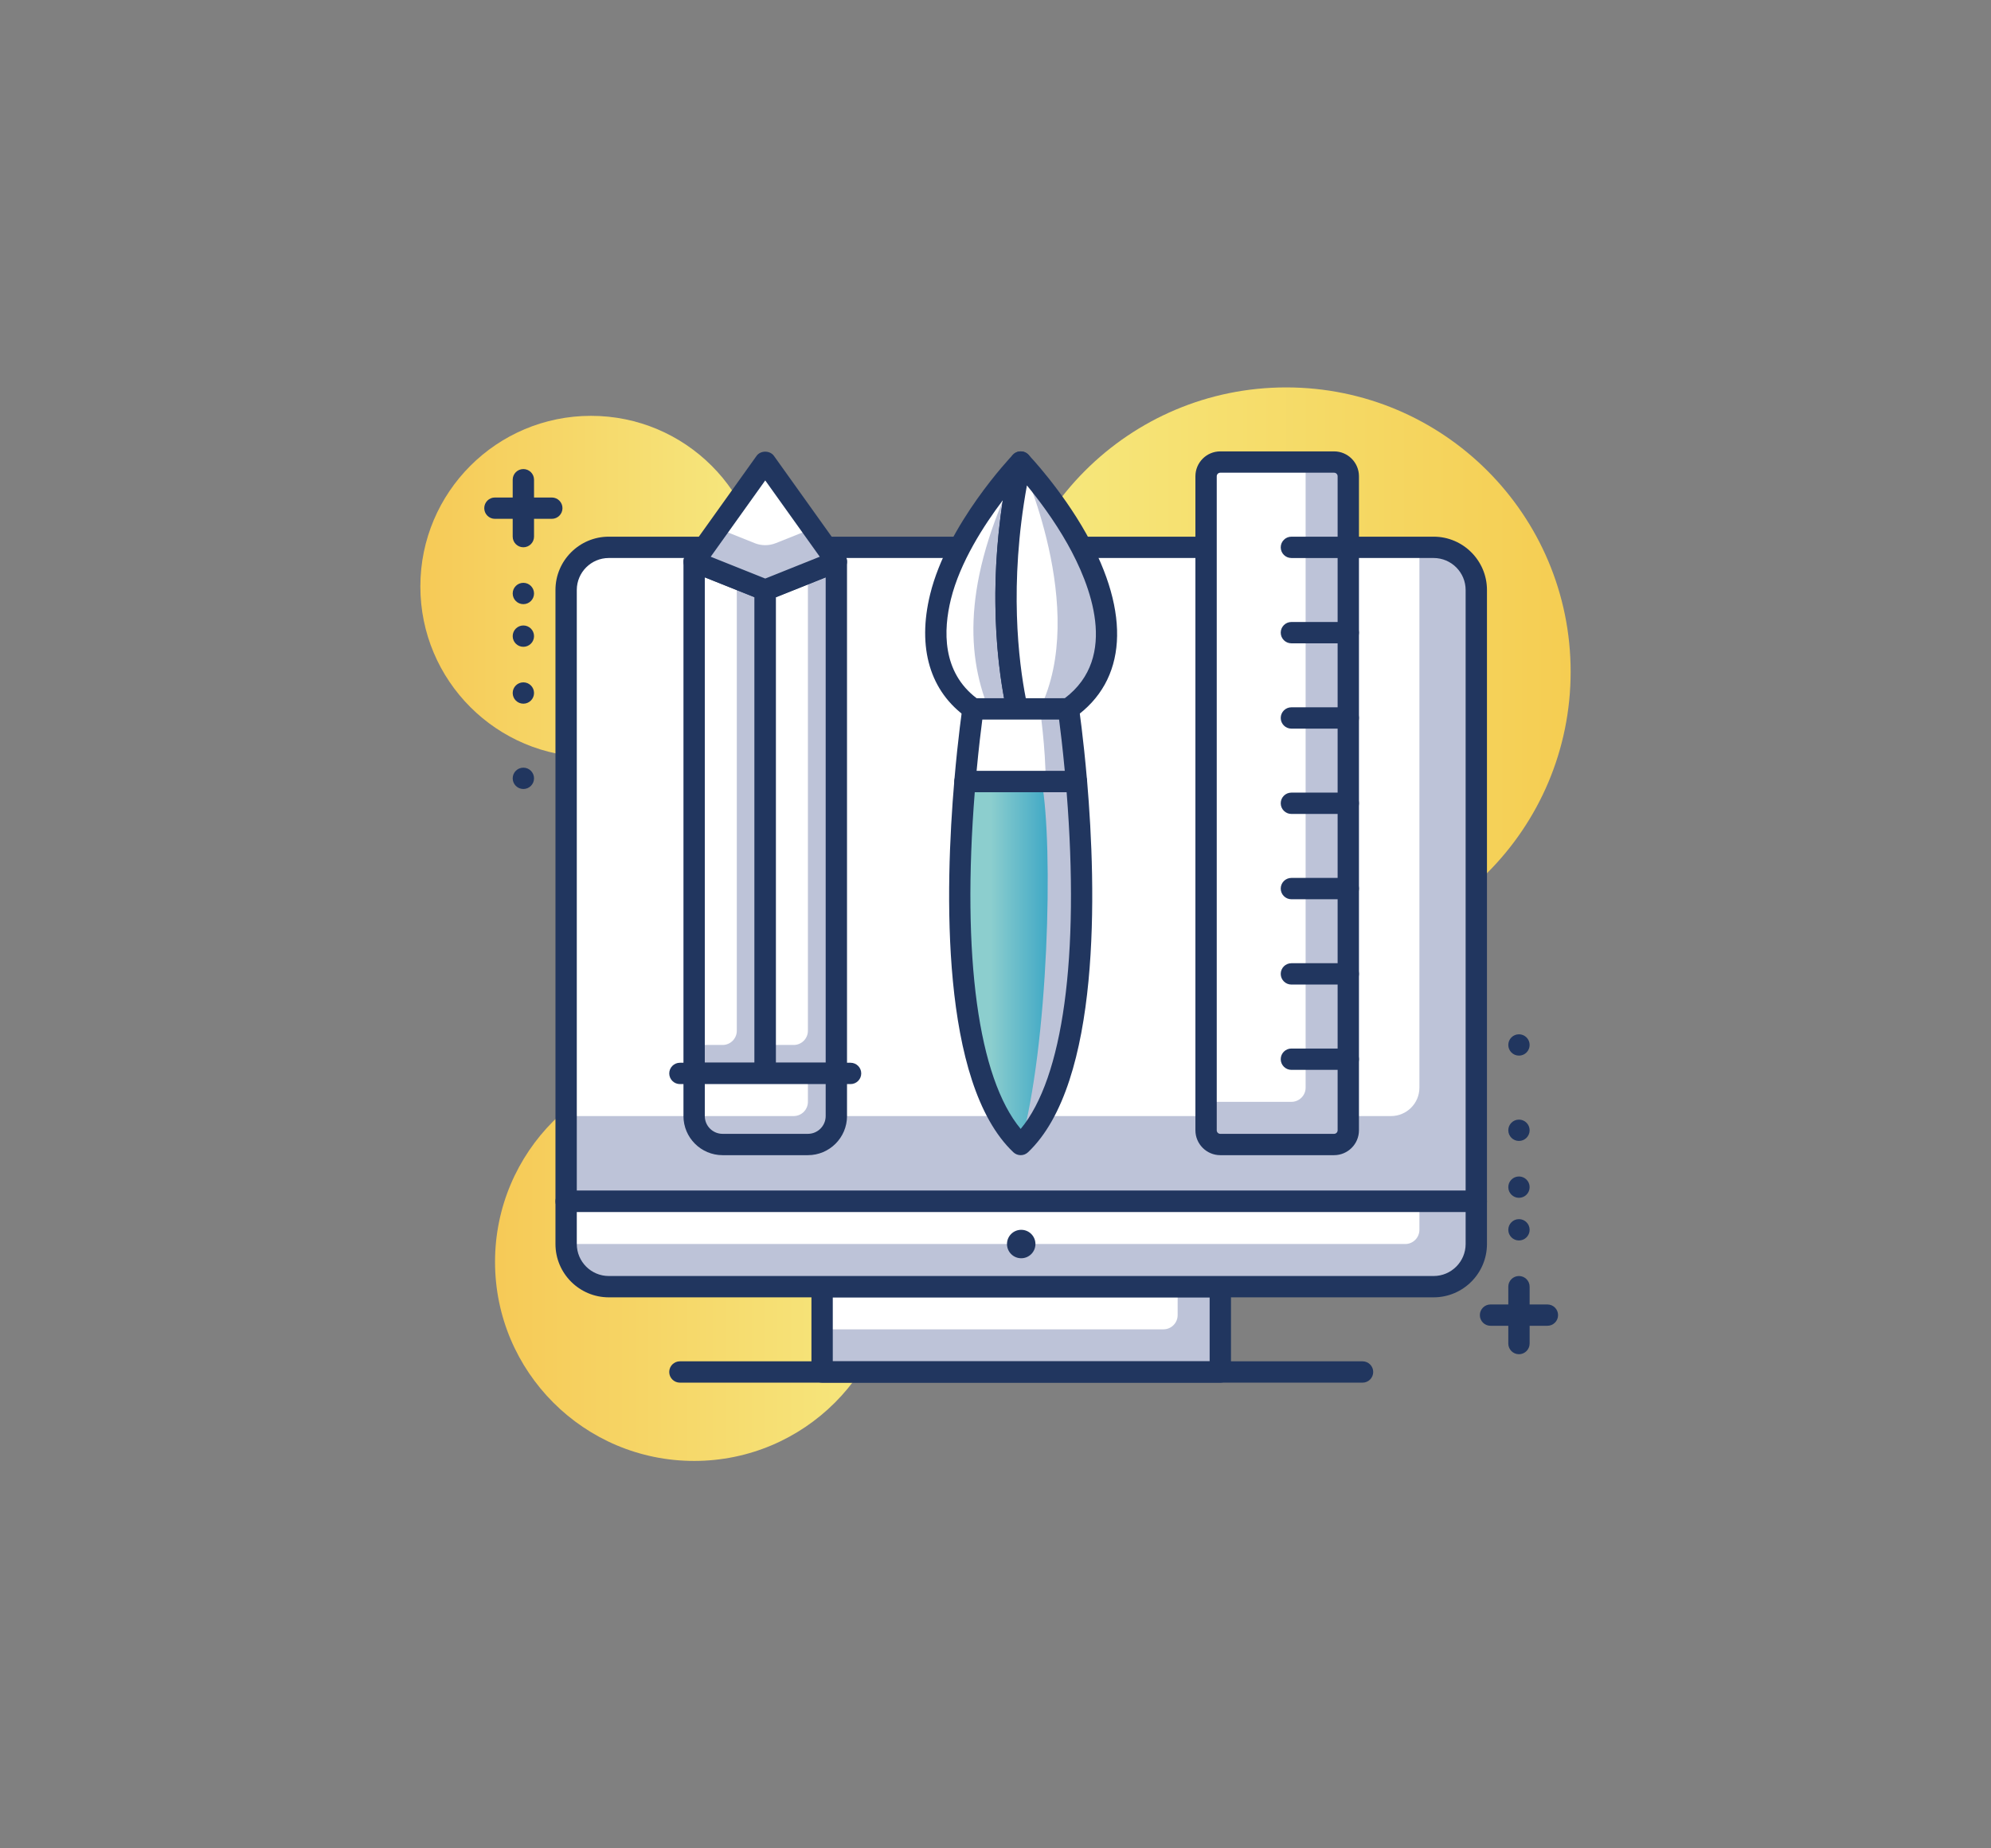 <?xml version="1.0" encoding="utf-8"?>
<!-- Generator: Adobe Illustrator 16.0.0, SVG Export Plug-In . SVG Version: 6.00 Build 0)  -->
<!DOCTYPE svg PUBLIC "-//W3C//DTD SVG 1.1//EN" "http://www.w3.org/Graphics/SVG/1.1/DTD/svg11.dtd">
<svg version="1.1" id="layer_1" xmlns="http://www.w3.org/2000/svg" xmlns:xlink="http://www.w3.org/1999/xlink" x="0px" y="0px"
	 width="140px" height="130px" viewBox="0 0 140 130" enable-background="new 0 0 140 130" xml:space="preserve">
<rect x="0" y="0" width="140" height="130" fill="#808080" stroke="none"/>
<g>
	<g>
		<linearGradient id="SVGID_1_" gradientUnits="userSpaceOnUse" x1="34.809" y1="88.752" x2="62.809" y2="88.752">
			<stop  offset="0.011" style="stop-color:#F6CA57"/>
			<stop  offset="0.953" style="stop-color:#F6E77E"/>
		</linearGradient>
		<circle fill="url(#SVGID_1_)" cx="48.809" cy="88.752" r="14"/>
	</g>
	<g>
		<linearGradient id="SVGID_2_" gradientUnits="userSpaceOnUse" x1="29.558" y1="41.247" x2="53.558" y2="41.247">
			<stop  offset="0.011" style="stop-color:#F6CA57"/>
			<stop  offset="0.953" style="stop-color:#F6E77E"/>
		</linearGradient>
		<circle fill="url(#SVGID_2_)" cx="41.558" cy="41.247" r="12"/>
	</g>
	<g>
		<linearGradient id="SVGID_3_" gradientUnits="userSpaceOnUse" x1="70.442" y1="47.248" x2="110.442" y2="47.248">
			<stop  offset="0" style="stop-color:#F6EA80"/>
			<stop  offset="1" style="stop-color:#F5CD52"/>
		</linearGradient>
		<circle fill="url(#SVGID_3_)" cx="90.442" cy="47.248" r="20"/>
	</g>
	<g>
		<path fill="#BDC3D8" d="M103.808,84.497h-64V41.496c0-1.656,1.343-3,3-3h58c1.657,0,3,1.344,3,3V84.497z"/>
	</g>
	<g>
		<path fill="#FFFFFF" d="M97.808,78.497h-58v-37c0-1.657,1.343-3,3-3h57v38C99.808,77.602,98.913,78.497,97.808,78.497z"/>
	</g>
	<g>
		<path fill="#21365F" d="M103.808,85.247h-64c-0.414,0-0.75-0.336-0.75-0.75V41.496c0-2.067,1.683-3.75,3.75-3.75h58
			c2.067,0,3.75,1.683,3.75,3.75v43.001C104.558,84.911,104.222,85.247,103.808,85.247z M40.558,83.747h62.5V41.496
			c0-1.24-1.01-2.25-2.25-2.25h-58c-1.24,0-2.25,1.01-2.25,2.25V83.747z"/>
	</g>
	<g>
		<rect x="57.808" y="90.496" fill="#BDC3D8" width="28" height="6"/>
	</g>
	<g>
		<path fill="#FFFFFF" d="M82.808,90.496h-25v3h24c0.552,0,1-0.447,1-1V90.496z"/>
	</g>
	<g>
		<path fill="#21365F" d="M85.808,97.246h-28c-0.414,0-0.75-0.336-0.75-0.75v-6c0-0.414,0.336-0.75,0.75-0.75h28
			c0.414,0,0.75,0.336,0.75,0.75v6C86.558,96.91,86.222,97.246,85.808,97.246z M58.558,95.746h26.5v-4.5h-26.5V95.746z"/>
	</g>
	<g>
		<path fill="#BDC3D8" d="M100.808,90.496h-58c-1.657,0-3-1.343-3-3v-3h64v3C103.808,89.153,102.465,90.496,100.808,90.496z"/>
	</g>
	<g>
		<path fill="#FFFFFF" d="M98.808,87.496h-59v-3h60v2C99.808,87.049,99.361,87.496,98.808,87.496z"/>
	</g>
	<g>
		<path fill="#21365F" d="M100.808,91.246h-58c-2.067,0-3.75-1.682-3.75-3.75v-3c0-0.414,0.336-0.75,0.75-0.75h64
			c0.414,0,0.75,0.336,0.75,0.75v3C104.558,89.564,102.875,91.246,100.808,91.246z M40.558,85.246v2.25c0,1.241,1.01,2.25,2.25,2.25
			h58c1.24,0,2.25-1.009,2.25-2.25v-2.25H40.558z"/>
	</g>
	<g>
		<path fill="#21365F" d="M95.809,97.246H47.808c-0.414,0-0.75-0.336-0.75-0.75s0.336-0.75,0.75-0.75h48.001
			c0.414,0,0.75,0.336,0.75,0.75S96.223,97.246,95.809,97.246z"/>
	</g>
	<g>
		<circle fill="#21365F" cx="71.808" cy="87.497" r="1"/>
	</g>
	<g>
		<path fill="#FFFFFF" d="M71.772,32.497c0,0-4.46,4.678-5.638,9.475c-0.663,2.7-0.505,5.925,2.292,7.888
			c0.591,0.021,1.831,0.021,3.097,0.016C70.994,47.482,69.941,40.957,71.772,32.497z"/>
	</g>
	<g>
		<path fill="#BDC3D8" d="M71.772,32.497c-3.982,7.901-3.921,13.276-2.249,17.378c-0.012,0-0.022,0-0.034,0
			c0.592,0.004,1.307,0.004,2.034,0C70.994,47.482,69.941,40.957,71.772,32.497z"/>
	</g>
	<g>
		<path fill="#21365F" d="M70.371,50.628c-0.832,0-1.559-0.005-1.97-0.02c-0.146-0.005-0.286-0.052-0.404-0.136
			c-2.598-1.822-3.518-4.905-2.591-8.68c1.212-4.935,5.636-9.617,5.823-9.813c0.232-0.244,0.598-0.303,0.895-0.146
			c0.297,0.158,0.452,0.493,0.382,0.822c-1.796,8.296-0.773,14.692-0.25,17.057c0.049,0.223-0.005,0.454-0.146,0.631
			c-0.142,0.178-0.356,0.281-0.583,0.281C71.132,50.627,70.741,50.628,70.371,50.628z M68.681,49.115
			c0.463,0.011,1.158,0.012,1.925,0.013c-0.481-2.591-1.061-7.599-0.092-13.944c-1.329,1.758-3.013,4.363-3.651,6.967
			C66.331,44.315,66.227,47.258,68.681,49.115z"/>
	</g>
	<g>
		<path fill="#FFFFFF" d="M75.722,37.898c-1.723-3.064-3.95-5.401-3.95-5.401c-1.831,8.46-0.778,14.985-0.249,17.378
			c1.331-0.005,2.767-0.016,3.594-0.016C79.366,46.874,77.808,41.607,75.722,37.898z"/>
	</g>
	<g>
		<path fill="#BDC3D8" d="M75.722,37.898c-1.723-3.064-3.95-5.401-3.95-5.401s4.801,10.339,1.344,17.362c0.202,0,1.321,0,2.001,0
			C79.366,46.874,77.808,41.607,75.722,37.898z"/>
	</g>
	<g>
		<path fill="#21365F" d="M71.523,50.625c-0.352,0-0.656-0.244-0.732-0.588c-0.544-2.461-1.61-9.113,0.248-17.699
			c0.06-0.271,0.263-0.488,0.53-0.563c0.27-0.074,0.555,0.004,0.746,0.204c0.094,0.099,2.313,2.44,4.061,5.551l0,0
			c3.167,5.632,2.864,10.349-0.828,12.942c-0.126,0.089-0.276,0.137-0.431,0.137c-0.492,0-1.201,0.004-1.976,0.008l-1.615,0.008
			C71.525,50.625,71.524,50.625,71.523,50.625z M72.209,34.141c-1.27,6.975-0.578,12.428-0.077,14.982l1-0.006
			c0.657-0.004,1.268-0.007,1.74-0.008c3.838-2.899,1.783-8.021,0.196-10.844l0,0C74.116,36.571,72.994,35.094,72.209,34.141z"/>
	</g>
	<g>
		<linearGradient id="SVGID_4_" gradientUnits="userSpaceOnUse" x1="67.486" y1="67.731" x2="76.057" y2="67.731">
			<stop  offset="0.253" style="stop-color:#8CCECE"/>
			<stop  offset="1" style="stop-color:#1492C1"/>
		</linearGradient>
		<path fill="url(#SVGID_4_)" d="M75.692,54.966h-7.841c-0.636,7.431-1.008,20.851,3.92,25.531
			C76.7,75.816,76.328,62.396,75.692,54.966z"/>
	</g>
	<g>
		<path fill="#BDC3D8" d="M75.692,54.966H73.25c0.833,4.547,0.479,18.53-1.479,25.531C76.7,75.816,76.328,62.396,75.692,54.966z"/>
	</g>
	<g>
		<path fill="#21365F" d="M71.771,81.247c-0.186,0-0.372-0.069-0.517-0.206c-5.141-4.883-4.807-18.474-4.149-26.14
			c0.033-0.388,0.357-0.687,0.747-0.687h7.84c0.39,0,0.714,0.299,0.747,0.687c0.656,7.667,0.989,21.258-4.151,26.14
			C72.143,81.178,71.957,81.247,71.771,81.247z M68.542,55.715c-0.921,11.586,0.248,20.104,3.229,23.686
			c2.98-3.58,4.149-12.099,3.23-23.686H68.542z"/>
	</g>
	<g>
		<path fill="#BDC3D8" d="M75.125,49.859c-1.646,0-3.585,0-6.706,0c0,0-0.306,2.049-0.567,5.106h7.841
			C75.43,51.908,75.125,49.859,75.125,49.859z"/>
	</g>
	<g>
		<path fill="#FFFFFF" d="M73.124,49.859c-1.645,0-1.584,0-4.705,0c0,0-0.306,2.049-0.567,5.106h5.674
			C73.525,52.57,73.124,49.859,73.124,49.859z"/>
	</g>
	<g>
		<path fill="#21365F" d="M75.692,55.715h-7.84c-0.21,0-0.41-0.088-0.553-0.242c-0.142-0.154-0.212-0.361-0.194-0.571
			c0.26-3.046,0.569-5.133,0.572-5.153c0.056-0.367,0.371-0.639,0.742-0.639h6.705c0.371,0,0.687,0.271,0.742,0.639
			c0.003,0.021,0.312,2.107,0.572,5.153c0.019,0.21-0.053,0.417-0.194,0.571C76.102,55.627,75.902,55.715,75.692,55.715z
			 M68.672,54.215h6.199c-0.151-1.623-0.307-2.893-0.4-3.605h-5.398C68.979,51.322,68.823,52.594,68.672,54.215z"/>
	</g>
	<g>
		<path fill="#BDC3D8" d="M94.807,33.497v46c0,0.552-0.447,1-1,1h-8c-0.552,0-1-0.448-1-1v-46c0-0.552,0.448-1,1-1h8
			C94.36,32.497,94.807,32.945,94.807,33.497z"/>
	</g>
	<g>
		<path fill="#FFFFFF" d="M91.807,32.498v43.998c0,0.553-0.448,1-1,1h-6V33.498c0-0.552,0.448-1,1-1H91.807z"/>
	</g>
	<g>
		<path fill="#21365F" d="M93.807,81.247h-8c-0.965,0-1.75-0.785-1.75-1.75v-46c0-0.965,0.785-1.75,1.75-1.75h8
			c0.965,0,1.75,0.785,1.75,1.75v46C95.557,80.462,94.772,81.247,93.807,81.247z M85.807,33.247c-0.138,0-0.25,0.112-0.25,0.25v46
			c0,0.138,0.112,0.25,0.25,0.25h8c0.138,0,0.25-0.112,0.25-0.25v-46c0-0.138-0.112-0.25-0.25-0.25H85.807z"/>
	</g>
	<g>
		<path fill="#21365F" d="M94.807,39.247h-4c-0.414,0-0.75-0.336-0.75-0.75s0.336-0.75,0.75-0.75h4c0.414,0,0.75,0.336,0.75,0.75
			S95.221,39.247,94.807,39.247z"/>
	</g>
	<g>
		<path fill="#21365F" d="M94.807,45.247h-4c-0.414,0-0.75-0.336-0.75-0.75s0.336-0.75,0.75-0.75h4c0.414,0,0.75,0.336,0.75,0.75
			S95.221,45.247,94.807,45.247z"/>
	</g>
	<g>
		<path fill="#21365F" d="M94.807,51.247h-4c-0.414,0-0.75-0.336-0.75-0.75s0.336-0.75,0.75-0.75h4c0.414,0,0.75,0.336,0.75,0.75
			S95.221,51.247,94.807,51.247z"/>
	</g>
	<g>
		<path fill="#21365F" d="M94.807,57.247h-4c-0.414,0-0.75-0.336-0.75-0.75s0.336-0.75,0.75-0.75h4c0.414,0,0.75,0.336,0.75,0.75
			S95.221,57.247,94.807,57.247z"/>
	</g>
	<g>
		<path fill="#21365F" d="M94.807,63.247h-4c-0.414,0-0.75-0.336-0.75-0.75s0.336-0.75,0.75-0.75h4c0.414,0,0.75,0.336,0.75,0.75
			S95.221,63.247,94.807,63.247z"/>
	</g>
	<g>
		<path fill="#21365F" d="M94.807,69.247h-4c-0.414,0-0.75-0.336-0.75-0.75s0.336-0.75,0.75-0.75h4c0.414,0,0.75,0.336,0.75,0.75
			S95.221,69.247,94.807,69.247z"/>
	</g>
	<g>
		<path fill="#21365F" d="M94.807,75.247h-4c-0.414,0-0.75-0.336-0.75-0.75s0.336-0.75,0.75-0.75h4c0.414,0,0.75,0.336,0.75,0.75
			S95.221,75.247,94.807,75.247z"/>
	</g>
	<g>
		<polygon fill="#BDC3D8" points="48.809,39.498 48.809,75.497 53.809,75.497 53.809,41.498 		"/>
	</g>
	<g>
		<path fill="#FFFFFF" d="M48.809,39.498v33.998h2c0.552,0,1-0.447,1-1V40.699L48.809,39.498z"/>
	</g>
	<g>
		<path fill="#21365F" d="M53.809,76.246h-5c-0.414,0-0.75-0.336-0.75-0.75V39.498c0-0.248,0.123-0.48,0.329-0.621
			c0.206-0.14,0.468-0.167,0.699-0.074l5,2c0.285,0.113,0.472,0.389,0.472,0.695v33.998C54.559,75.91,54.223,76.246,53.809,76.246z
			 M49.559,74.746h3.5v-32.74l-3.5-1.399V74.746z"/>
	</g>
	<g>
		<polygon fill="#BDC3D8" points="58.809,39.498 53.809,41.498 53.809,75.497 58.809,75.497 		"/>
	</g>
	<g>
		<path fill="#FFFFFF" d="M56.809,40.299l-3,1.199v31.998h2c0.552,0,1-0.447,1-1V40.299z"/>
	</g>
	<g>
		<path fill="#21365F" d="M58.809,76.246h-5c-0.414,0-0.75-0.336-0.75-0.75V41.498c0-0.307,0.187-0.582,0.472-0.695l5-2
			c0.23-0.094,0.492-0.066,0.699,0.074c0.206,0.141,0.329,0.373,0.329,0.621v35.998C59.559,75.91,59.223,76.246,58.809,76.246z
			 M54.559,74.746h3.5v-34.14l-3.5,1.399V74.746z"/>
	</g>
	<g>
		<path fill="#21365F" d="M59.809,76.247h-12c-0.414,0-0.75-0.336-0.75-0.75s0.336-0.75,0.75-0.75h12c0.414,0,0.75,0.336,0.75,0.75
			S60.223,76.247,59.809,76.247z"/>
	</g>
	<g>
		<polygon fill="#BDC3D8" points="48.809,39.498 53.809,41.498 58.809,39.498 53.809,32.498 		"/>
	</g>
	<g>
		<path fill="#FFFFFF" d="M50.476,37.165l2.59,1.036c0.477,0.191,1.009,0.191,1.485,0l2.591-1.036l-3.333-4.667L50.476,37.165z"/>
	</g>
	<g>
		<path fill="#21365F" d="M53.809,42.248c-0.095,0-0.189-0.018-0.278-0.053l-5-2c-0.214-0.086-0.377-0.266-0.441-0.486
			s-0.024-0.459,0.109-0.646l5-7c0.281-0.394,0.939-0.394,1.221,0l5,7c0.134,0.188,0.174,0.426,0.109,0.646s-0.228,0.4-0.441,0.486
			l-5,2C53.999,42.23,53.904,42.248,53.809,42.248z M49.975,39.157l3.834,1.534l3.834-1.534l-3.834-5.368L49.975,39.157z"/>
	</g>
	<g>
		<path fill="#BDC3D8" d="M56.809,80.497h-6c-1.104,0-2-0.896-2-2v-3h10v3C58.809,79.602,57.914,80.497,56.809,80.497z"/>
	</g>
	<g>
		<path fill="#FFFFFF" d="M55.809,78.496h-7v-2.999h8v1.999C56.809,78.049,56.361,78.496,55.809,78.496z"/>
	</g>
	<g>
		<path fill="#21365F" d="M56.809,81.247h-6c-1.517,0-2.75-1.233-2.75-2.75v-3c0-0.414,0.336-0.75,0.75-0.75h10
			c0.414,0,0.75,0.336,0.75,0.75v3C59.559,80.014,58.326,81.247,56.809,81.247z M49.559,76.247v2.25c0,0.689,0.561,1.25,1.25,1.25h6
			c0.689,0,1.25-0.561,1.25-1.25v-2.25H49.559z"/>
	</g>
	<g>
		<path fill="#21365F" d="M108.808,93.247h-4c-0.414,0-0.75-0.336-0.75-0.75s0.336-0.75,0.75-0.75h4c0.414,0,0.75,0.336,0.75,0.75
			S109.222,93.247,108.808,93.247z"/>
	</g>
	<g>
		<path fill="#21365F" d="M106.808,95.247c-0.414,0-0.75-0.336-0.75-0.75v-4c0-0.414,0.336-0.75,0.75-0.75s0.75,0.336,0.75,0.75v4
			C107.558,94.911,107.222,95.247,106.808,95.247z"/>
	</g>
	<g>
		<circle fill="#21365F" cx="106.808" cy="86.496" r="0.75"/>
	</g>
	<g>
		<circle fill="#21365F" cx="106.808" cy="83.496" r="0.75"/>
	</g>
	<g>
		<circle fill="#21365F" cx="106.808" cy="79.496" r="0.75"/>
	</g>
	<g>
		<circle fill="#21365F" cx="106.808" cy="73.495" r="0.75"/>
	</g>
	<g>
		<path fill="#21365F" d="M38.801,36.491h-4c-0.414,0-0.75-0.336-0.75-0.75s0.336-0.75,0.75-0.75h4c0.414,0,0.75,0.336,0.75,0.75
			S39.215,36.491,38.801,36.491z"/>
	</g>
	<g>
		<path fill="#21365F" d="M36.801,38.491c-0.414,0-0.75-0.336-0.75-0.75v-4c0-0.414,0.336-0.75,0.75-0.75s0.75,0.336,0.75,0.75v4
			C37.551,38.155,37.215,38.491,36.801,38.491z"/>
	</g>
	<g>
		<circle fill="#21365F" cx="36.801" cy="41.742" r="0.75"/>
	</g>
	<g>
		<circle fill="#21365F" cx="36.801" cy="44.742" r="0.75"/>
	</g>
	<g>
		<circle fill="#21365F" cx="36.801" cy="48.742" r="0.75"/>
	</g>
	<g>
		<circle fill="#21365F" cx="36.801" cy="54.743" r="0.75"/>
	</g>
</g>
</svg>
